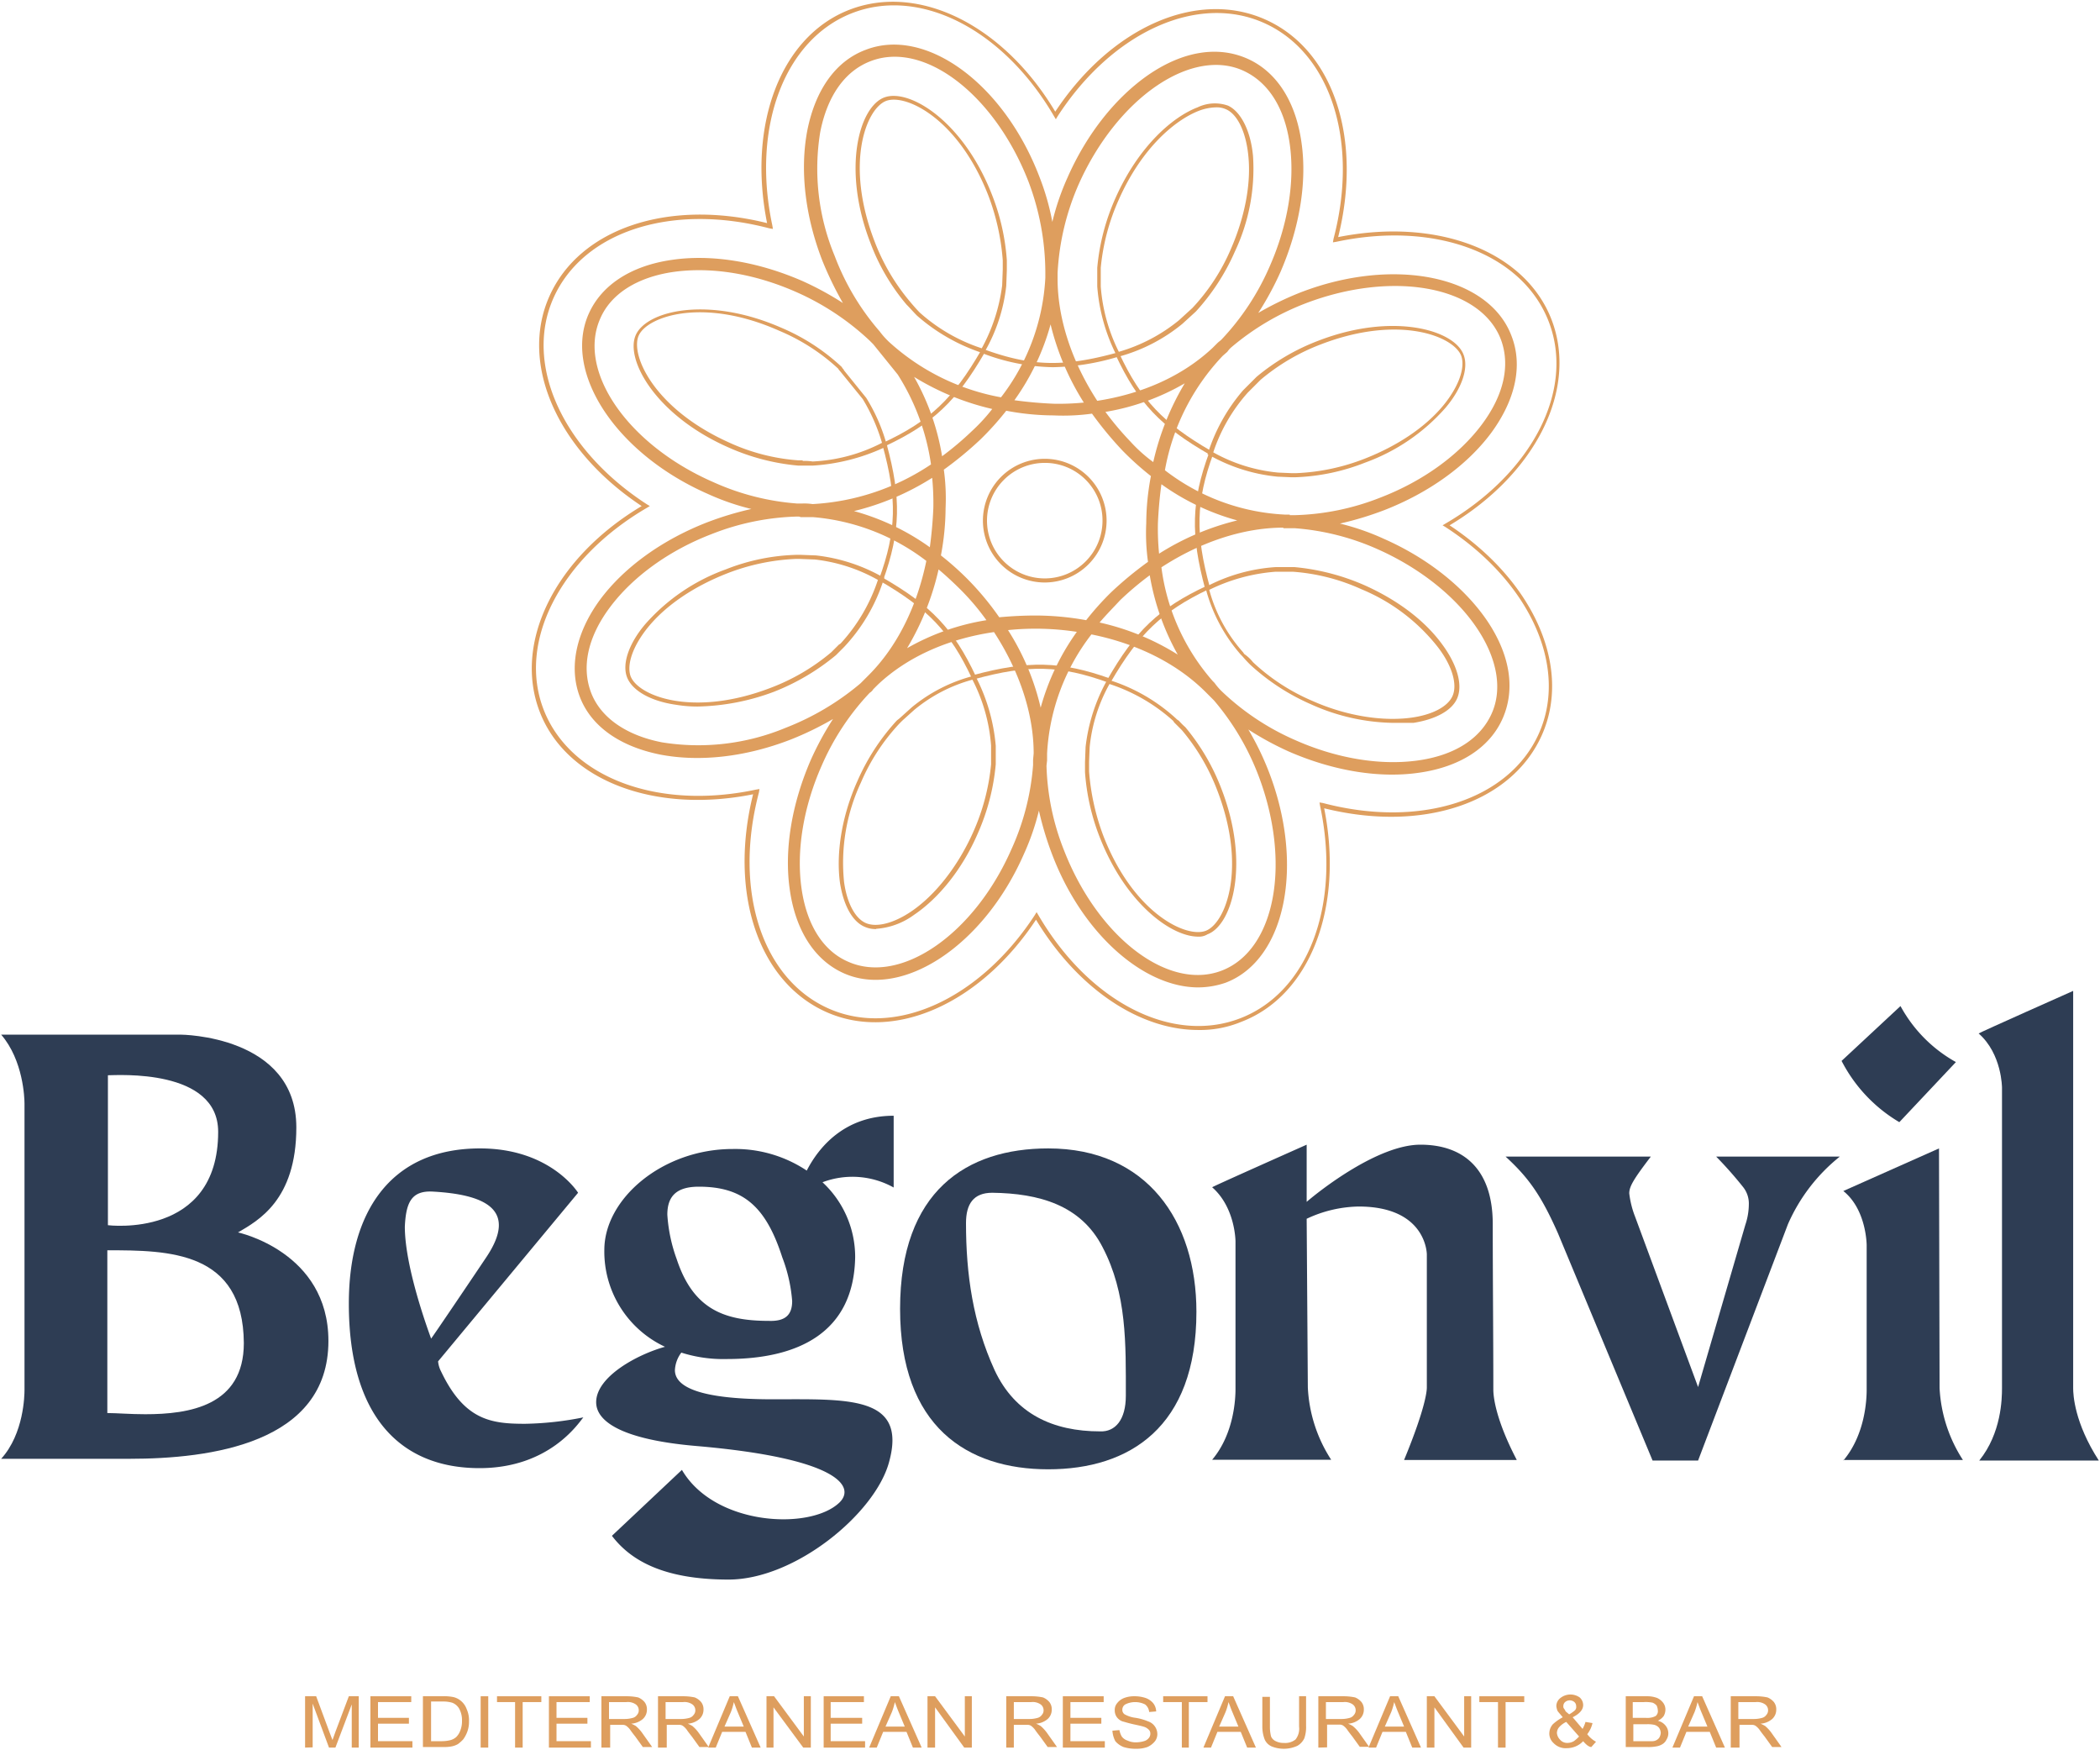 <svg id="Calque_1" data-name="Calque 1" xmlns="http://www.w3.org/2000/svg" viewBox="0 0 360 300"><path d="M205.4,176.54c-10,0-20.6-7-27.8-18.9-9.6,14.5-24.4,21-36,15.8s-16.7-20.4-12.5-37.3c-17,3.4-32.1-2.4-36.6-14.2s2.6-26.3,17.5-35.2c-14.5-9.6-21-24.4-15.8-36s20.4-16.7,37.3-12.5c-3.4-17,2.4-32.1,14.2-36.6s26.3,2.6,35.2,17.5c9.6-14.5,24.3-21,36-15.8s16.7,20.4,12.5,37.3c17-3.4,32.1,2.4,36.6,14.2s-2.6,26.3-17.5,35.2c14.5,9.6,21,24.4,15.8,36s-20.4,16.7-37.3,12.5c3.4,17-2.4,32.1-14.2,36.6a18.4,18.4,0,0,1-7.4,1.4m-27.7-20.2.3.5c8.7,14.9,22.9,22.2,34.6,17.7s17.3-19.5,13.7-36.4l-.1-.6.6.1c16.7,4.4,31.9-.5,37-11.9s-1.5-26-16-35.4l-.5-.3.5-.3c14.9-8.7,22.2-22.9,17.7-34.6s-19.5-17.3-36.4-13.7l-.6.1.1-.6c4.4-16.7-.5-31.9-11.9-37s-26,1.5-35.4,16l-.3.5-.3-.5C172,5,157.7-2.26,146.1,2.24s-17.3,19.5-13.7,36.4l.1.6-.6-.1c-16.7-4.4-31.9.5-37,11.9s1.5,26,16,35.4l.5.3-.5.3c-14.9,8.7-22.2,23-17.7,34.6s19.5,17.3,36.4,13.7l.6-.1-.1.6c-4.4,16.7.5,31.9,11.9,37s26-1.6,35.4-16Zm27.7,4.2c-4.7,0-12.5-5.8-16.9-17.1a37.76,37.76,0,0,1-2.5-11.1v-1.7l.1-2.6a30.43,30.43,0,0,1,3.6-11.3l.1-.3.3.1a30.4,30.4,0,0,1,11.7,6.8l.3.2h0a11.41,11.41,0,0,0,1.1,1.1,37,37,0,0,1,6.2,10.6c4.9,12.7,1.9,23.3-2.4,24.9a2.73,2.73,0,0,1-1.6.4m-18.7-28.3a39.62,39.62,0,0,0,2.4,10.9c5.1,13.3,14.2,17.7,17.6,16.4s7.1-10.7,2-24a35.65,35.65,0,0,0-6.1-10.4l-1.3-1.3-.2-.3h0a30.39,30.39,0,0,0-10.9-6.3,27.73,27.73,0,0,0-3.4,10.8l-.1,2.5h0Zm-36.5,27a4.48,4.48,0,0,1-2-.4c-2.1-.9-3.6-3.7-4.2-7.5-.7-5.1.3-11.5,3-17.5a37.39,37.39,0,0,1,6.7-10.3h0c.2-.2.4-.3.6-.5l2-1.8a27.32,27.32,0,0,1,10.6-5.4l.3-.1.1.3a31.57,31.57,0,0,1,3.4,11.8V131a37.44,37.44,0,0,1-3.1,11.9c-2.6,6-6.6,11-10.9,13.9a12.44,12.44,0,0,1-6.5,2.4m4-35.2a34.65,34.65,0,0,0-6.6,10.1,32.47,32.47,0,0,0-2.9,17.1c.5,3.6,1.9,6.2,3.7,7s4.7.1,7.7-1.9c4.2-2.8,8.1-7.8,10.7-13.6a37,37,0,0,0,3.1-11.7v-3.2a29.32,29.32,0,0,0-3.2-11.3,26.52,26.52,0,0,0-10,5.2l-2,1.8-.5.5m84.6-.1a35.48,35.48,0,0,1-14.1-3.2,37.39,37.39,0,0,1-10.3-6.7h0a19.2,19.2,0,0,1-1.4-1.5l-.3-.3a27.88,27.88,0,0,1-6-11.3l-.1-.3.3-.1a29.61,29.61,0,0,1,11.8-3.3h3.2a38.71,38.71,0,0,1,12,3.1c5.6,2.5,10.3,6,13.3,10.1,2.6,3.5,3.6,7,2.6,9.3-.9,2.1-3.7,3.6-7.5,4.2h-3.5m-24-10.4a34.65,34.65,0,0,0,10.1,6.6c5.8,2.6,12.1,3.6,17.1,2.9,3.6-.5,6.2-1.9,7-3.7.9-2-.1-5.3-2.6-8.5a32.4,32.4,0,0,0-13-9.8,34.29,34.29,0,0,0-11.7-3h-3.1a31,31,0,0,0-11.3,3.1,26.34,26.34,0,0,0,5.8,10.7l.2.3a6.73,6.73,0,0,1,1.5,1.4m-95.2,7.6a22.18,22.18,0,0,1-3.7-.3c-4.3-.6-7.5-2.4-8.4-4.7s.3-5.8,3.1-9.1a33.49,33.49,0,0,1,13.8-9.4,35.38,35.38,0,0,1,12.1-2.5h.8l2.6.1a29.88,29.88,0,0,1,11.4,3.7l.3.1-.1.3a30.22,30.22,0,0,1-6.8,11.6l-.3.3h0l-1.1,1.1a38.75,38.75,0,0,1-10.7,6.3,39.28,39.28,0,0,1-13,2.5m16.8-25.3a36.73,36.73,0,0,0-11.8,2.5c-5.6,2.2-10.4,5.4-13.5,9.2-2.6,3.2-3.7,6.4-3,8.4,1.3,3.4,10.7,7.1,24,2a35.65,35.65,0,0,0,10.4-6.1l1.3-1.3.3-.2h0a30,30,0,0,0,6.4-10.9,28.48,28.48,0,0,0-10.8-3.5l-2.6-.1h-.7m85.7-14h-.8l-2.3-.1A29.54,29.54,0,0,1,207.3,78l-.3-.1.1-.3a30.77,30.77,0,0,1,6-10.7l1.7-1.7.6-.6a37,37,0,0,1,10.6-6.2c12.7-4.9,23.3-1.9,24.9,2.4.9,2.3-.3,5.8-3.1,9.1a33.49,33.49,0,0,1-13.8,9.4,35.7,35.7,0,0,1-11.9,2.5ZM208,77.54A28.12,28.12,0,0,0,219.1,81l2.3.1h.8a36.19,36.19,0,0,0,11.8-2.5c5.6-2.2,10.4-5.4,13.5-9.2,2.6-3.2,3.7-6.4,3-8.4-1.3-3.4-10.7-7.1-24-2a35.65,35.65,0,0,0-10.4,6.1l-.5.5-1.7,1.7a29.13,29.13,0,0,0-5.9,10.2m-68.6,2.3h-2.6a37.44,37.44,0,0,1-11.9-3.1c-12.5-5.5-17.8-15.1-15.9-19.3s12.5-6.7,25-1.2a35.25,35.25,0,0,1,10.3,6.7,1.38,1.38,0,0,0,.3.4l.1.2,3.8,4.7a30.35,30.35,0,0,1,3.5,8l.1.3-.3.1a34,34,0,0,1-12.4,3.2Zm-1.8-.8a9.15,9.15,0,0,1,1.7.1,28.68,28.68,0,0,0,11.9-3.2,31.64,31.64,0,0,0-3.3-7.5l-3.9-4.8a1.38,1.38,0,0,1-.3-.4,34.42,34.42,0,0,0-10.1-6.5c-13-5.8-22.6-2.5-24.1.8s2.6,12.6,15.6,18.4a34.29,34.29,0,0,0,11.7,3h.8Zm53.9-17.8-.1-.3a31.34,31.34,0,0,1-3.3-11.8v-3.2A37.44,37.44,0,0,1,191.2,34c4-9,9.9-14,14.1-15.6a6.83,6.83,0,0,1,5.2-.3c2.2,1,3.9,4.3,4.3,8.6a33.19,33.19,0,0,1-3.1,16.4,37.39,37.39,0,0,1-6.7,10.3l-2.3,2.1a29.21,29.21,0,0,1-10.8,5.6Zm17-42.8a8.87,8.87,0,0,0-3,.6c-4.1,1.6-9.8,6.4-13.7,15.2a37,37,0,0,0-3.1,11.7v3.2a30,30,0,0,0,3.1,11.2,28.93,28.93,0,0,0,10.3-5.4l2.3-2.1a34.65,34.65,0,0,0,6.6-10.1c2.4-5.5,3.5-11.2,3-16-.4-4.1-1.9-7.2-3.9-8a3.81,3.81,0,0,0-1.6-.3m-39.8,42.2-.3-.1a32.23,32.23,0,0,1-11.2-6.4h0c-.6-.6-1.2-1.3-1.8-1.9a35.68,35.68,0,0,1-6.2-10.6c-4.9-12.7-1.9-23.3,2.4-24.9s13.6,4.1,18.5,16.8a37.76,37.76,0,0,1,2.5,11.1v1.7l-.1,2.7a28.91,28.91,0,0,1-3.7,11.3Zm-11-7a29.81,29.81,0,0,0,10.6,6.1,30.35,30.35,0,0,0,3.5-10.8l.1-2.7v-1.6a39.62,39.62,0,0,0-2.4-10.9c-5.1-13.3-14.2-17.7-17.6-16.4s-7.1,10.7-2,24a35.65,35.65,0,0,0,6.1,10.4c.5.6,1.1,1.3,1.7,1.9" style="fill:#de9e5e"/><path d="M205.4,169.24c-9.3,0-19.8-9.1-25-22.7a55,55,0,0,1-2.3-7.6,41.67,41.67,0,0,1-2.6,7.5c-6.9,15.7-20.8,24.8-30.8,20.4-5-2.2-8.3-7.3-9.3-14.3-1-6.8.3-14.7,3.6-22.3a52.05,52.05,0,0,1,3.8-7,53.35,53.35,0,0,1-7.2,3.5c-7.7,3-15.6,3.9-22.4,2.6-7-1.4-11.9-4.9-13.8-9.9s-.7-11,3.5-16.7c4.1-5.5,10.6-10.2,18.3-13.2a55,55,0,0,1,7.6-2.3,41.67,41.67,0,0,1-7.5-2.6c-15.7-6.9-24.8-20.8-20.4-30.8,2.2-5,7.3-8.3,14.3-9.3,6.8-1,14.7.3,22.3,3.6a52.05,52.05,0,0,1,7,3.8,59.87,59.87,0,0,1-3.5-7.2c-3-7.7-3.9-15.6-2.6-22.4,1.4-7,4.9-11.9,10-13.8,10.3-4,23.7,5.8,29.8,21.8a42.16,42.16,0,0,1,2.2,7.7,42.64,42.64,0,0,1,2.6-7.6c3.3-7.5,8.3-13.8,14-17.7,5.9-4,11.8-4.9,16.8-2.7s8.3,7.3,9.3,14.3c1,6.8-.3,14.7-3.6,22.3a52.05,52.05,0,0,1-3.8,7,53.35,53.35,0,0,1,7.2-3.5c16-6.2,32.3-2.9,36.2,7.4,2,5.1.7,11-3.5,16.7-4.1,5.5-10.6,10.2-18.3,13.2a55,55,0,0,1-7.6,2.3,41.67,41.67,0,0,1,7.5,2.6c7.5,3.3,13.8,8.3,17.7,14,4,5.9,4.9,11.8,2.7,16.8s-7.3,8.3-14.3,9.3c-6.8,1-14.7-.3-22.3-3.6a52.05,52.05,0,0,1-7-3.8,48.1,48.1,0,0,1,3.5,7.2c6.2,16,2.9,32.3-7.4,36.2a14.49,14.49,0,0,1-4.7.8m-26-38a42.25,42.25,0,0,0,3,14.5c5.8,14.9,17.9,24.2,27.1,20.6s11.9-18.6,6.2-33.5a43.86,43.86,0,0,0-7.6-12.8l-1.3-1.3h0l-.1-.1h0c-5.1-5.1-12.1-8.4-19.6-9.9a36.48,36.48,0,0,0-7.6,20.4h0v1.2l-.1.9Zm-30.3-12.5a43.18,43.18,0,0,0-8.2,12.4c-3.2,7.2-4.4,14.7-3.5,21.1s3.8,10.8,8,12.6c9,4,21.6-4.7,28-19.3a42.57,42.57,0,0,0,3.7-14.4v-.9l.1-1.1c0-6.9-2.5-14.2-6.8-20.8-7.6,1.1-14.7,4.1-19.9,9h0l-.8.8a1.7,1.7,0,0,1-.6.6m60.5-.1a43.18,43.18,0,0,0,12.4,8.2c7.2,3.2,14.7,4.4,21.1,3.5s10.7-3.8,12.6-8,1-9.5-2.6-14.8-9.6-10.1-16.7-13.3a42.57,42.57,0,0,0-14.4-3.7h-2v-.1c-6.9,0-14.3,2.5-20.9,6.8a36.58,36.58,0,0,0,8.8,19.5l.3.3a10.7,10.7,0,0,0,1.4,1.6m-73-30.1a42.79,42.79,0,0,0-14.6,3c-7.3,2.8-13.5,7.3-17.4,12.5s-4.9,10.3-3.3,14.6,6,7.4,12.2,8.6a39,39,0,0,0,21.2-2.5,45.21,45.21,0,0,0,12.8-7.6l1.3-1.3h0l.1-.1c4.9-4.9,8.3-11.8,9.9-19.6a36.92,36.92,0,0,0-19.4-7.5h-2.2c0-.1-.3-.1-.6-.1M172.8,108a42.5,42.5,0,0,1,5.6,13.3,40.82,40.82,0,0,1,6.2-13,46.53,46.53,0,0,0-11.8-.3m15.7-1.3a42.61,42.61,0,0,1,13.4,5.5,42.23,42.23,0,0,1-4.8-13.6,52.69,52.69,0,0,0-5.1,4.3c-1.2,1.3-2.4,2.5-3.5,3.8m-27.6-9.1a46,46,0,0,1-5.4,13.5,40.13,40.13,0,0,1,13.6-4.8,41.47,41.47,0,0,0-4.3-5.1q-2-2-3.9-3.6m16.7,7.9a49.13,49.13,0,0,1,8.6.8,49.07,49.07,0,0,1,4.3-4.8,62.08,62.08,0,0,1,6.3-5.2,35.66,35.66,0,0,1-.3-6.6,43.62,43.62,0,0,1,.8-8.1,49.89,49.89,0,0,1-4.9-4.4,62.08,62.08,0,0,1-5.2-6.3,36.08,36.08,0,0,1-6.6.3,43.62,43.62,0,0,1-8.1-.8,49.89,49.89,0,0,1-4.4,4.9,62.08,62.08,0,0,1-6.3,5.2,36.08,36.08,0,0,1,.3,6.6,44.47,44.47,0,0,1-.8,8.1,49.89,49.89,0,0,1,4.9,4.4,49.35,49.35,0,0,1,5.1,6.2c2.2-.2,4.2-.3,6.3-.3M199.1,83c-.3,2.2-.5,4.4-.6,6.7a44.34,44.34,0,0,0,.2,5.2,44.75,44.75,0,0,1,13.4-5.7,40.7,40.7,0,0,1-13-6.2m-52.7,4.6a40.82,40.82,0,0,1,13,6.2c.3-2.2.5-4.4.6-6.7a44.34,44.34,0,0,0-.2-5.2,44.75,44.75,0,0,1-13.4,5.7m74.7.7h.9a42.79,42.79,0,0,0,14.6-3c7.3-2.8,13.5-7.3,17.4-12.5s4.9-10.3,3.3-14.6c-3.5-9.2-18.6-11.9-33.5-6.2a43.86,43.86,0,0,0-12.8,7.6,4.35,4.35,0,0,0-.6.7l-.8.7h0a38.17,38.17,0,0,0-9.9,19.6,36.51,36.51,0,0,0,20.5,7.6h.9Zm-83.8-2h.3a9.7,9.7,0,0,1,1.7.1,40.28,40.28,0,0,0,20.3-6.8,39,39,0,0,0-5.7-15.4L149.7,59l-.6-.6a44.67,44.67,0,0,0-12.5-8.3c-7.2-3.2-14.6-4.4-21.1-3.5-6.3.9-10.8,3.8-12.6,8-4,9,4.7,21.6,19.3,28a42.57,42.57,0,0,0,14.4,3.7h.7m52.2-15.7a52.69,52.69,0,0,0,4.3,5.1,25.72,25.72,0,0,0,3.9,3.5,46,46,0,0,1,5.4-13.5,40.11,40.11,0,0,1-13.6,4.9m-32.8-6a40.76,40.76,0,0,1,4.8,13.6,52.69,52.69,0,0,0,5.1-4.3,30.89,30.89,0,0,0,3.5-3.8,44.47,44.47,0,0,1-13.4-5.5m17.2,4c2.2.3,4.4.5,6.7.6a44.34,44.34,0,0,0,5.2-.2,44.75,44.75,0,0,1-5.7-13.4,40.82,40.82,0,0,1-6.2,13m7.4-20.8c0,6.9,2.5,14.3,6.8,20.9,7.8-1.2,14.7-4.3,19.8-9.1l.7-.7.1-.1c.2-.2.5-.4.7-.6a43.18,43.18,0,0,0,8.2-12.4c3.2-7.2,4.4-14.7,3.5-21.1s-3.8-10.7-8-12.6-9.5-1-14.8,2.6-10.1,9.6-13.3,16.7a43.34,43.34,0,0,0-3.7,15.4v1m-28.9,10.8a38.76,38.76,0,0,0,19.2,9.5,36.51,36.51,0,0,0,7.6-20.5v-1a44.3,44.3,0,0,0-2.9-15.5c-5.8-14.9-17.9-24.2-27.1-20.6-4.4,1.7-7.4,6-8.6,12.2a39,39,0,0,0,2.5,21.2,42.52,42.52,0,0,0,7.7,12.9,13.72,13.72,0,0,0,1.6,1.8" style="fill:#de9e5e"/><path d="M56.3,229.84c0,17.6-20.3,20.2-34.1,20.2H.2c3.9-4.3,4-10.9,4-11.8v-49.1c0-.9-.2-7.4-4-11.8H31s19.8.1,19.8,15.9c0,12.5-6.6,16-10,18,0,0,15.5,3.3,15.5,18.6M18.5,210s18.9,2.4,18.9-16c0-10.9-17.3-9.7-18.9-9.7Zm23.3,20.2c-.1-15.8-12.9-15.9-23.4-15.9v27.9h.1c1.5,0,3.8.2,6.4.2,7.5,0,16.9-1.4,16.9-12.2Z" style="fill:#2e3d54"/><path d="M100,242.94c-.9,1.1-5.9,8.7-17.8,8.7-13.5,0-22.4-8.8-22.4-28.2,0-15.4,6.9-26.6,22.5-26.6,12.1,0,16.8,7.6,16.8,7.6l-24,28.9a4.65,4.65,0,0,0,.5,1.7c4,8.4,8.6,9,14.4,9a54.68,54.68,0,0,0,10-1.1m-30.6-32.7c0,7.4,4.5,19.1,4.5,19.2s7.7-11.3,9.5-14c5.4-8.1-.2-10.7-9.2-11.2-3.7-.2-4.6,1.9-4.8,6Z" style="fill:#2e3d54"/><path d="M141,202.64a17.46,17.46,0,0,1,5.6,12.8c-.2,13-9.8,17.5-22,17.5a23.73,23.73,0,0,1-7.8-1.1,5.4,5.4,0,0,0-1.1,3c0,2.9,4.3,5,16.7,5,12.9,0,23.2-.7,20,10.8-2.4,8.8-16.1,20.1-27.5,20.1-11.2,0-16.8-3.3-20-7.5l12-11.3c5.6,9.6,22,10.4,27,5.6,2.8-2.7-.1-7.6-24.6-9.7-12.7-1.1-17.1-4.2-17.1-7.5,0-4.4,7.1-8.2,11.8-9.5a18,18,0,0,1-10.4-16.6c0-8.8,10-17.3,22-17.3a22.11,22.11,0,0,1,12.7,3.7c2-3.9,6.4-9.4,14.9-9.4v12.3a14.51,14.51,0,0,0-12.2-.9M135.8,223a26.71,26.71,0,0,0-1.7-7.5c-2.8-8.7-6.7-12.1-14.3-12.1-3.8,0-5.4,1.6-5.4,4.8a27.15,27.15,0,0,0,1.6,7.6c2.8,8.5,8,10.6,15.8,10.6,2.8.1,4-1,4-3.4" style="fill:#2e3d54"/><path d="M205.1,224.84c0,19.8-11.5,27-25.4,27s-25.4-7.3-25.4-27.5,11.4-27.5,25.4-27.5c16.9,0,25.4,12.4,25.4,28M189,213.74c-3.7-7.2-10.9-9.2-18.9-9.3-3.2,0-4.5,1.9-4.5,5.2,0,8.8,1.2,17.1,4.9,25.2,3.5,7.5,10,10.5,18.1,10.5,2.6.1,4.4-2,4.4-6.1,0-8.9.2-17.5-4-25.5" style="fill:#2e3d54"/><path d="M260,250.24H240.7c3.8-9.2,3.9-12,3.9-12.4V215s0-8.2-11.7-8.2a21.65,21.65,0,0,0-8.9,2.1l.2,28.9a24.89,24.89,0,0,0,4,12.4H207.8c3.8-4.5,4-10.6,4-12.1v-25.3s0-5.8-4-9.3c0-.1,16.2-7.3,16.2-7.3V206c2.2-1.9,12.2-9.8,19.5-9.8s12.4,4.1,12.4,13.6.1,18.9.1,28.4c0,1.2.4,5.1,4,12Z" style="fill:#2e3d54"/><path d="M294.2,198.24h21.2a30.43,30.43,0,0,0-8.9,11.6l-15.4,40.5h-7.8l-16.2-38.9c-3-6.8-5.2-9.7-9-13.2H283c-2.9,3.8-3.7,5.1-3.7,6.3a16.07,16.07,0,0,0,1,4l10.8,29.2,8.1-27.8a11.2,11.2,0,0,0,.6-3.5,4.53,4.53,0,0,0-1-3,67.34,67.34,0,0,0-4.6-5.2Z" style="fill:#2e3d54"/><path d="M315.7,181.84l10.1-9.4a24.16,24.16,0,0,0,9.5,9.6l-9.7,10.3a26,26,0,0,1-9.9-10.5m.3,68.5c3.8-4.5,4-10.6,4-12.1v-24.8s0-6.1-4-9.3l16.4-7.3.1,41.1a24.91,24.91,0,0,0,4,12.3H316Z" style="fill:#2e3d54"/><path d="M343.2,237.94v-51.5s0-5.8-4-9.3c0-.1,16.2-7.3,16.2-7.3v68.1c0,1.1.2,5.9,4.4,12.4H339.3c3.8-4.7,3.9-10.6,3.9-12.4" style="fill:#2e3d54"/><path d="M179.1,99.84a10.6,10.6,0,1,1,10.6-10.6,10.61,10.61,0,0,1-10.6,10.6m0-20.5a9.9,9.9,0,1,0,9.9,9.9,9.86,9.86,0,0,0-9.9-9.9" style="fill:#de9e5e"/><path d="M180.5,62.94a35.09,35.09,0,0,1-12.1-2.4l.2-.7c8.2,3,13.8,3.1,22.9.6l.2.7a41.15,41.15,0,0,1-11.2,1.8" style="fill:#de9e5e"/><path d="M151.8,76.44l-.3-.6c7.9-3.7,11.9-7.5,16.7-15.8l.6.4c-4.8,8.3-8.9,12.2-17,16" style="fill:#de9e5e"/><path d="M151.4,99.44l-.7-.2c3-8.2,3.1-13.8.6-22.9l.7-.2c2.5,9.2,2.4,14.9-.6,23.3" style="fill:#de9e5e"/><path d="M166.6,116.24c-3.7-7.9-7.5-11.9-15.8-16.7l.4-.6c8.4,4.8,12.3,8.9,16.1,17Z" style="fill:#de9e5e"/><path d="M190,117c-8.2-3-13.8-3.1-22.9-.6l-.2-.7c9.3-2.5,15-2.4,23.4.6Z" style="fill:#de9e5e"/><path d="M190.4,116.94l-.6-.4c4.8-8.4,8.9-12.3,17-16.1l.3.6c-7.9,3.8-11.9,7.6-16.7,15.9" style="fill:#de9e5e"/><path d="M206.6,100.94c-2.5-9.3-2.4-15,.7-23.4l.7.2c-3,8.2-3.1,13.8-.6,22.9Z" style="fill:#de9e5e"/><path d="M207.4,77.94c-8.4-4.8-12.3-8.9-16.1-17l.6-.3c3.7,7.9,7.5,11.9,15.8,16.7Z" style="fill:#de9e5e"/><path d="M52.3,299.54v-8.8h1.9l2.3,6.2c.2.6.4,1,.5,1.3.1-.3.3-.8.5-1.4l2.3-6.1h1.7v8.8H60.3v-7.4l-2.8,7.4H56.4L53.6,292v7.5Z" style="fill:#de9e5e"/><polygon points="63.5 299.54 63.5 290.74 70.5 290.74 70.5 291.74 64.8 291.74 64.8 294.44 70.1 294.44 70.1 295.44 64.8 295.44 64.8 298.44 70.7 298.44 70.7 299.54 63.5 299.54" style="fill:#de9e5e"/><path d="M72.5,299.54v-8.8h3.3a8.12,8.12,0,0,1,1.7.1,3,3,0,0,1,1.4.6,3.27,3.27,0,0,1,1.1,1.5,4.64,4.64,0,0,1,.4,2.1,4.84,4.84,0,0,1-.3,1.8,5.39,5.39,0,0,1-.7,1.3,6.47,6.47,0,0,1-.9.8,3.58,3.58,0,0,1-1.1.4,7.08,7.08,0,0,1-1.5.1H72.5Zm1.2-1.1h2.1a6.05,6.05,0,0,0,1.5-.2,2.62,2.62,0,0,0,.9-.5,3,3,0,0,0,.7-1.1,4.31,4.31,0,0,0,.3-1.7,4.06,4.06,0,0,0-.5-2.1,2.34,2.34,0,0,0-1.2-1,5.67,5.67,0,0,0-1.6-.2h-2v6.8Z" style="fill:#de9e5e"/><rect x="82.4" y="290.74" width="1.3" height="8.8" style="fill:#de9e5e"/><polygon points="88.3 299.54 88.3 291.74 85.2 291.74 85.2 290.74 92.8 290.74 92.8 291.74 89.6 291.74 89.6 299.54 88.3 299.54" style="fill:#de9e5e"/><polygon points="94.1 299.54 94.1 290.74 101.1 290.74 101.1 291.74 95.4 291.74 95.4 294.44 100.7 294.44 100.7 295.44 95.4 295.44 95.4 298.44 101.3 298.44 101.3 299.54 94.1 299.54" style="fill:#de9e5e"/><path d="M103.1,299.54v-8.8h4.3a9.49,9.49,0,0,1,2,.2,2.84,2.84,0,0,1,1.1.8,2,2,0,0,1,.4,1.3,2.13,2.13,0,0,1-.7,1.6,3.37,3.37,0,0,1-2,.8,5.94,5.94,0,0,1,.8.4,6.53,6.53,0,0,1,1.1,1.2l1.7,2.4h-1.6l-1.3-1.8q-.6-.75-.9-1.2a3.29,3.29,0,0,0-.6-.6,1.07,1.07,0,0,0-.6-.2h-2.2v3.9Zm1.3-4.9h2.7a5.21,5.21,0,0,0,1.4-.2,1.28,1.28,0,0,0,.7-.5,1.14,1.14,0,0,0,.3-.8,1.23,1.23,0,0,0-.5-1,2.36,2.36,0,0,0-1.6-.4h-3Z" style="fill:#de9e5e"/><path d="M112.8,299.54v-8.8h4.3a9.49,9.49,0,0,1,2,.2,2.84,2.84,0,0,1,1.1.8,2,2,0,0,1,.4,1.3,2.13,2.13,0,0,1-.7,1.6,3.37,3.37,0,0,1-2,.8,5.94,5.94,0,0,1,.8.4,6.53,6.53,0,0,1,1.1,1.2l1.7,2.4h-1.6l-1.3-1.8q-.6-.75-.9-1.2a3.29,3.29,0,0,0-.6-.6,1.07,1.07,0,0,0-.6-.2h-2.2v3.9Zm1.3-4.9h2.7a5.21,5.21,0,0,0,1.4-.2,1.28,1.28,0,0,0,.7-.5,1.14,1.14,0,0,0,.3-.8,1.23,1.23,0,0,0-.5-1,2.36,2.36,0,0,0-1.6-.4h-3Z" style="fill:#de9e5e"/><path d="M121.4,299.54l3.7-8.8h1.4l3.9,8.8h-1.5l-1.1-2.7h-4l-1.1,2.7Zm2.8-3.6h3.3l-1-2.4c-.3-.7-.5-1.3-.7-1.8a10.93,10.93,0,0,1-.5,1.7Z" style="fill:#de9e5e"/><polygon points="131.4 299.54 131.4 290.74 132.7 290.74 137.8 297.64 137.8 290.74 139 290.74 139 299.54 137.7 299.54 132.6 292.64 132.6 299.54 131.4 299.54" style="fill:#de9e5e"/><polygon points="141.2 299.54 141.2 290.74 148.1 290.74 148.1 291.74 142.4 291.74 142.4 294.44 147.8 294.44 147.8 295.44 142.4 295.44 142.4 298.44 148.3 298.44 148.3 299.54 141.2 299.54" style="fill:#de9e5e"/><path d="M149,299.54l3.7-8.8h1.4l3.9,8.8h-1.5l-1.1-2.7h-4l-1.1,2.7Zm2.8-3.6h3.3l-1-2.4c-.3-.7-.5-1.3-.7-1.8a10.93,10.93,0,0,1-.5,1.7Z" style="fill:#de9e5e"/><polygon points="159 299.54 159 290.74 160.3 290.74 165.4 297.64 165.4 290.74 166.6 290.74 166.6 299.54 165.3 299.54 160.3 292.64 160.3 299.54 159 299.54" style="fill:#de9e5e"/><path d="M172.5,299.54v-8.8h4.3a9.49,9.49,0,0,1,2,.2,2.84,2.84,0,0,1,1.1.8,2,2,0,0,1,.4,1.3,2.13,2.13,0,0,1-.7,1.6,3.37,3.37,0,0,1-2,.8,5.94,5.94,0,0,1,.8.4,6.53,6.53,0,0,1,1.1,1.2l1.7,2.4h-1.6l-1.3-1.8q-.6-.75-.9-1.2a3.29,3.29,0,0,0-.6-.6,1.07,1.07,0,0,0-.6-.2h-2.4v3.9Zm1.3-4.9h2.7a5.21,5.21,0,0,0,1.4-.2,1.28,1.28,0,0,0,.7-.5,1.14,1.14,0,0,0,.3-.8,1.23,1.23,0,0,0-.5-1,2.36,2.36,0,0,0-1.6-.4h-3Z" style="fill:#de9e5e"/><polygon points="182.2 299.54 182.2 290.74 189.2 290.74 189.2 291.74 183.5 291.74 183.5 294.44 188.8 294.44 188.8 295.44 183.5 295.44 183.5 298.44 189.4 298.44 189.4 299.54 182.2 299.54" style="fill:#de9e5e"/><path d="M190.7,296.64l1.2-.1a3.58,3.58,0,0,0,.4,1.1,2,2,0,0,0,1,.7,3.34,3.34,0,0,0,1.5.3,5.07,5.07,0,0,0,1.3-.2,1.58,1.58,0,0,0,.8-.5,1.14,1.14,0,0,0,.3-.8.91.91,0,0,0-.3-.7,1.93,1.93,0,0,0-.9-.5c-.3-.1-.8-.2-1.7-.4s-1.5-.4-1.9-.5a2.09,2.09,0,0,1-1-.8,2,2,0,0,1-.3-1.1,1.75,1.75,0,0,1,.4-1.2,2.73,2.73,0,0,1,1.2-.9,4.84,4.84,0,0,1,1.8-.3,5.82,5.82,0,0,1,1.9.3,3,3,0,0,1,1.3.9,2.39,2.39,0,0,1,.5,1.4l-1.2.1a1.86,1.86,0,0,0-.7-1.3,3.81,3.81,0,0,0-3.4,0,1.06,1.06,0,0,0-.5.9.91.91,0,0,0,.4.8,5.09,5.09,0,0,0,1.9.6,9.3,9.3,0,0,1,2.1.6,2.32,2.32,0,0,1,1.6,2.1,2,2,0,0,1-.4,1.3,3.45,3.45,0,0,1-1.3,1,5.41,5.41,0,0,1-1.9.3,6.87,6.87,0,0,1-2.2-.3,3.59,3.59,0,0,1-1.4-1,4.46,4.46,0,0,1-.5-1.8" style="fill:#de9e5e"/><polygon points="202.6 299.54 202.6 291.74 199.4 291.74 199.4 290.74 207 290.74 207 291.74 203.8 291.74 203.8 299.54 202.6 299.54" style="fill:#de9e5e"/><path d="M206.3,299.54l3.7-8.8h1.4l3.9,8.8h-1.5l-1.1-2.7h-4l-1.1,2.7Zm2.7-3.6h3.3l-1-2.4c-.3-.7-.5-1.3-.7-1.8a10.93,10.93,0,0,1-.5,1.7Z" style="fill:#de9e5e"/><path d="M222.6,290.74h1.3v5.1a5.84,5.84,0,0,1-.3,2.1,2.93,2.93,0,0,1-1.2,1.3,5.61,5.61,0,0,1-4.4.1,2.33,2.33,0,0,1-1.2-1.2,6.17,6.17,0,0,1-.4-2.2v-5.1h1.3v5.1a6.53,6.53,0,0,0,.2,1.7,1.56,1.56,0,0,0,.8.8,2.9,2.9,0,0,0,1.4.3,2.81,2.81,0,0,0,2-.6,3,3,0,0,0,.6-2.2v-5.2Z" style="fill:#de9e5e"/><path d="M226,299.54v-8.8h4.3a9.49,9.49,0,0,1,2,.2,2.84,2.84,0,0,1,1.1.8,2,2,0,0,1,.4,1.3,2.13,2.13,0,0,1-.7,1.6,3.37,3.37,0,0,1-2,.8,5.94,5.94,0,0,1,.8.4A6.53,6.53,0,0,1,233,297l1.7,2.4h-1.6l-1.3-1.8q-.6-.75-.9-1.2a3.29,3.29,0,0,0-.6-.6,1.07,1.07,0,0,0-.6-.2h-2.2v3.9Zm1.3-4.9H230a5.21,5.21,0,0,0,1.4-.2,1.28,1.28,0,0,0,.7-.5,1.14,1.14,0,0,0,.3-.8,1.23,1.23,0,0,0-.5-1,2.36,2.36,0,0,0-1.6-.4h-3Z" style="fill:#de9e5e"/><path d="M234.6,299.54l3.7-8.8h1.4l3.9,8.8h-1.5l-1.1-2.7h-4l-1.1,2.7Zm2.8-3.6h3.3l-1-2.4c-.3-.7-.5-1.3-.7-1.8a10.93,10.93,0,0,1-.5,1.7Z" style="fill:#de9e5e"/><polygon points="244.6 299.54 244.6 290.74 245.9 290.74 251 297.64 251 290.74 252.2 290.74 252.2 299.54 250.9 299.54 245.9 292.64 245.9 299.54 244.6 299.54" style="fill:#de9e5e"/><polygon points="256.8 299.54 256.8 291.74 253.6 291.74 253.6 290.74 261.3 290.74 261.3 291.74 258.1 291.74 258.1 299.54 256.8 299.54" style="fill:#de9e5e"/><path d="M271.4,298.44a3.81,3.81,0,0,1-1.3.9,4,4,0,0,1-1.5.3,2.87,2.87,0,0,1-2.3-.9,2.19,2.19,0,0,1-.7-1.7,2.4,2.4,0,0,1,.6-1.5,8.31,8.31,0,0,1,1.7-1.2c-.4-.5-.7-.8-.9-1.1a3.09,3.09,0,0,1-.2-.8,1.75,1.75,0,0,1,.7-1.4,2.76,2.76,0,0,1,3.3-.1,1.76,1.76,0,0,1,.6,1.3q0,1.2-1.8,2.1l1.7,2a6.12,6.12,0,0,0,.5-1.2l1.2.2a4.8,4.8,0,0,1-.9,1.9,4.71,4.71,0,0,0,1.5,1.3l-.8.9c-.4,0-.9-.4-1.4-1m-.7-.8-2.2-2.5a3.65,3.65,0,0,0-1.3,1,1.61,1.61,0,0,0-.3.9,1.82,1.82,0,0,0,.5,1.1,1.61,1.61,0,0,0,1.3.6,2.28,2.28,0,0,0,1.1-.3,6.47,6.47,0,0,0,.9-.8m-1.7-3.8a5.34,5.34,0,0,0,1-.7.84.84,0,0,0,.2-.7.91.91,0,0,0-.3-.7,1.22,1.22,0,0,0-1.6,0,.91.91,0,0,0-.3.7.6.6,0,0,0,.1.4,2.19,2.19,0,0,1,.3.5Z" style="fill:#de9e5e"/><path d="M278.7,299.54v-8.8h3.6a4.84,4.84,0,0,1,1.8.3,2.72,2.72,0,0,1,1,.8,1.92,1.92,0,0,1,.4,1.2,2.28,2.28,0,0,1-.3,1.1,2.72,2.72,0,0,1-1,.8,2.42,2.42,0,0,1,1.3.8,2.11,2.11,0,0,1,.5,1.3,2,2,0,0,1-.3,1.1,1.85,1.85,0,0,1-.7.8,2.82,2.82,0,0,1-1.1.4,7.12,7.12,0,0,1-1.6.1h-3.6Zm1.3-5.1h2.1a3.45,3.45,0,0,0,1.2-.1c.3-.1.6-.2.7-.4a1.08,1.08,0,0,0,.2-.8,2.35,2.35,0,0,0-.2-.8,1.79,1.79,0,0,0-.7-.5,5.76,5.76,0,0,0-1.5-.1h-1.9v2.7Zm0,4h3.3a1.45,1.45,0,0,0,.7-.2,1.21,1.21,0,0,0,.5-.5,1.85,1.85,0,0,0,.2-.7,1.61,1.61,0,0,0-.3-.9,1.58,1.58,0,0,0-.8-.5,5.31,5.31,0,0,0-1.4-.1H280v2.9Z" style="fill:#de9e5e"/><path d="M286.7,299.54l3.7-8.8h1.4l3.9,8.8h-1.5l-1.1-2.7h-4l-1.1,2.7Zm2.7-3.6h3.3l-1-2.4c-.3-.7-.5-1.3-.7-1.8a10.93,10.93,0,0,1-.5,1.7Z" style="fill:#de9e5e"/><path d="M296.7,299.54v-8.8H301a9.49,9.49,0,0,1,2,.2,2.84,2.84,0,0,1,1.1.8,2,2,0,0,1,.4,1.3,2.13,2.13,0,0,1-.7,1.6,3.37,3.37,0,0,1-2,.8,5.94,5.94,0,0,1,.8.4,6.53,6.53,0,0,1,1.1,1.2l1.7,2.4h-1.6l-1.3-1.8q-.6-.75-.9-1.2a3.29,3.29,0,0,0-.6-.6,1.07,1.07,0,0,0-.6-.2h-2.2v3.9Zm1.3-4.9h2.7a5.21,5.21,0,0,0,1.4-.2,1.28,1.28,0,0,0,.7-.5,1.14,1.14,0,0,0,.3-.8,1.23,1.23,0,0,0-.5-1,2.36,2.36,0,0,0-1.6-.4h-3v2.9Z" style="fill:#de9e5e"/></svg>